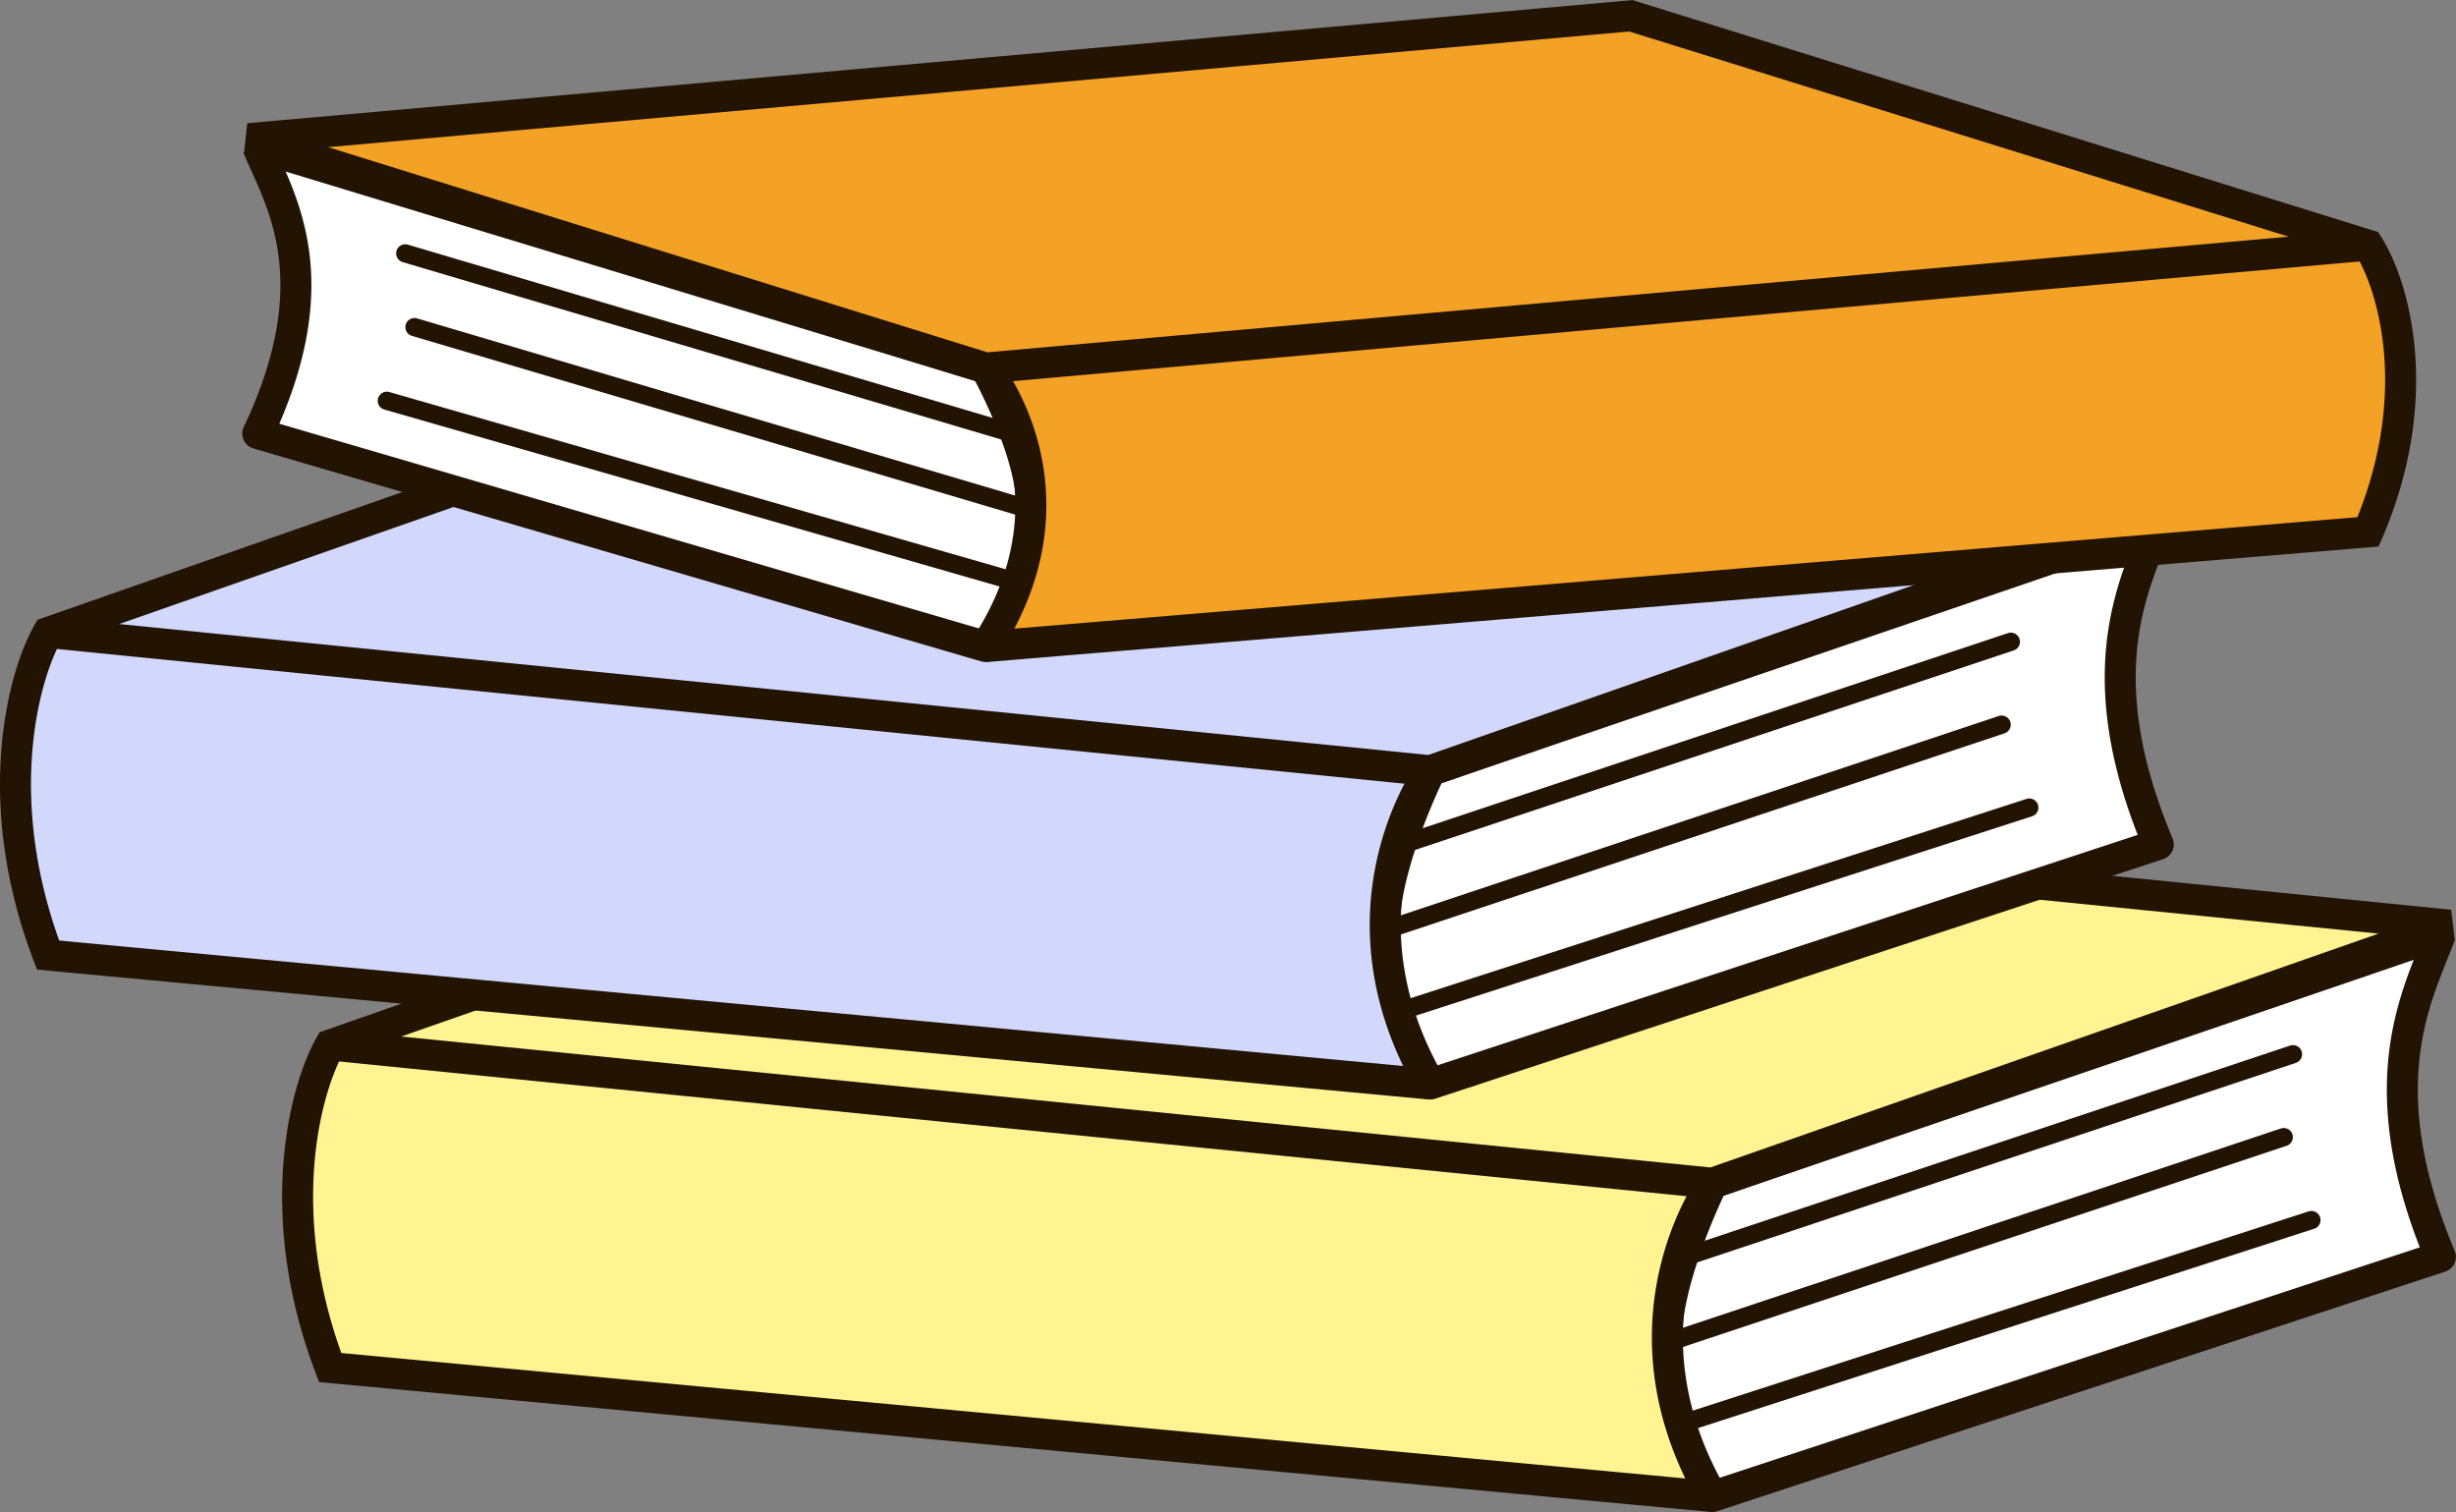 <svg fill="none" xmlns="http://www.w3.org/2000/svg" viewBox="0.4 8.53 134.7 82.92"><rect x="0.4" y="8.53" width="134.7" height="82.92" fill="#808080" stroke="none"/><path d="M134.246 77.46c-4.043-9.602-1.18-14.488 0-17.688L94.32 73.416s-2.527 5.094-2.527 8.592c0 3.497 1.01 6.57 2.527 8.592l39.926-13.14Z" fill="#fff"/><path d="m134.246 59.772.797.293-1.072-1.098.275.805Zm0 17.688.265.808a.848.848 0 0 0 .518-1.137l-.783.33ZM94.32 90.6l-.68.51a.85.85 0 0 0 .946.298l-.266-.807Zm0-17.183-.275-.804-.486.427.761.377Zm39.128-13.94c-.557 1.512-1.63 3.683-2.004 6.631-.379 2.987-.054 6.759 2.018 11.682l1.567-.66c-1.97-4.679-2.235-8.15-1.898-10.808.342-2.695 1.29-4.567 1.912-6.257l-1.595-.587Zm.532 17.176-39.926 13.14.532 1.615 39.925-13.14-.531-1.615Zm-39.385-2.431 39.925-13.646-.549-1.609-39.926 13.646.55 1.609ZM95 90.09c-1.387-1.85-2.357-4.735-2.357-8.082h-1.7c0 3.647 1.052 6.908 2.697 9.102L95 90.09Zm-2.357-8.082c0-1.589.585-3.617 1.21-5.313a35.027 35.027 0 0 1 1.204-2.85l.019-.04a.982.982 0 0 0 .005-.009v-.002l-.76-.378-.763-.377v.001l-.002.004a1.014 1.014 0 0 0-.006.013l-.023.046-.084.176a36.697 36.697 0 0 0-1.184 2.828c-.637 1.724-1.316 3.992-1.316 5.9h1.7Z" fill="#221302"/><path d="m92.803 86.56 34.367-11.119m-34.873 6.57 33.356-11.118" stroke="#221302" stroke-linecap="round"/><path d="M18.509 65.839 58.94 51.688l75.81 7.58L94.318 73.42s-5.559 7.58 0 17.183l-75.81-7.075c-3.234-8.491-1.347-15.33 0-17.69Z" fill="#FFF392"/><path d="m58.94 51.688.085-.846-.188-.019-.178.062.281.803Zm-40.43 14.15-.281-.802-.3.105-.157.276.738.422Zm116.241-6.57.281.803-.197-1.648-.084.845ZM18.509 83.528l-.795.302.189.495.527.049.079-.846Zm75.81 7.075-.08.846.815-1.272-.736.426Zm-35.66-39.718-40.43 14.151.561 1.605L59.221 52.49l-.561-1.605Zm-40.235 15.8 75.81 7.58.169-1.691-75.81-7.581-.169 1.691Zm76.175 7.537L135.03 60.07l-.562-1.605-40.432 14.151.562 1.605Zm40.235-15.8-75.81-7.58-.168 1.691 75.809 7.581.169-1.691ZM17.771 65.418c-1.475 2.58-3.381 9.686-.057 18.413l1.589-.605c-3.144-8.254-1.277-14.828-.056-16.965l-1.476-.843Zm.659 18.957 75.81 7.075.157-1.692-75.81-7.076-.157 1.693Zm76.624 5.803c-2.657-4.59-2.646-8.661-1.991-11.58.33-1.467.823-2.649 1.232-3.46.205-.405.387-.716.516-.923a7.218 7.218 0 0 1 .185-.282l.008-.01v-.001l-.686-.501a47.748 47.748 0 0 0-.686-.502l-.003.003c0 .002-.003.004-.005.007l-.016.023a8.683 8.683 0 0 0-.24.363c-.152.246-.36.602-.59 1.057-.46.91-1.008 2.224-1.374 3.853-.734 3.272-.723 7.792 2.178 12.805l1.472-.852Z" fill="#221302"/><path d="m92.803 77.464 33.356-11.118" stroke="#221302" stroke-linecap="round"/><path d="M118.773 54.84c-4.042-9.603-1.179-14.489 0-17.69L78.848 50.796s-2.528 5.094-2.528 8.592c0 3.497 1.011 6.57 2.527 8.592l39.926-13.14Z" fill="#fff"/><path d="m118.773 37.15.798.294-1.073-1.098.275.804Zm0 17.69.266.807a.851.851 0 0 0 .517-1.137l-.783.33ZM78.847 67.98l-.68.51a.85.85 0 0 0 .946.297l-.266-.807Zm0-17.184-.274-.804-.487.426.761.378Zm39.128-13.94c-.557 1.512-1.629 3.683-2.003 6.631-.379 2.986-.055 6.759 2.017 11.682l1.567-.66c-1.969-4.679-2.235-8.15-1.898-10.808.342-2.695 1.29-4.568 1.913-6.257l-1.596-.588Zm.532 17.176-39.925 13.14.531 1.615 39.926-13.14-.532-1.615ZM79.122 51.6l39.926-13.645-.55-1.609-39.925 13.646.55 1.608Zm.405 15.87c-1.387-1.85-2.357-4.735-2.357-8.082h-1.7c0 3.647 1.052 6.908 2.697 9.102l1.36-1.02Zm-2.357-8.082c0-1.589.585-3.617 1.211-5.313a35.164 35.164 0 0 1 1.203-2.85l.02-.04.004-.01v-.001h.001l-.761-.378a336.385 336.385 0 0 0-.762-.377v.001l-.003.004a.565.565 0 0 1-.006.012l-.023.047-.084.175c-.071.152-.173.37-.294.643a36.833 36.833 0 0 0-.89 2.185c-.637 1.725-1.316 3.993-1.316 5.902h1.7Z" fill="#221302"/><path d="m77.33 63.939 34.367-11.119m-34.873 6.57 33.356-11.118" stroke="#221302" stroke-linecap="round"/><path d="m3.036 43.218 40.432-14.152 75.809 7.581-40.432 14.151s-5.558 7.581 0 17.184L3.036 60.906c-3.235-8.49-1.348-15.33 0-17.688Z" fill="#D1D8FC"/><path d="m43.468 29.066.084-.845-.187-.02-.178.063.28.802ZM3.036 43.218l-.28-.803-.3.105-.158.276.738.422Zm116.241-6.57.281.802-.196-1.648-.085.845ZM3.036 60.905l-.794.303.188.494.527.05.079-.847Zm75.81 7.076-.08.846.815-1.272-.736.426Zm-35.66-39.718L2.757 42.415l.56 1.605L43.75 29.869l-.562-1.605Zm-40.235 15.8 75.81 7.58.169-1.691-75.81-7.581-.169 1.691ZM79.126 51.6l40.432-14.151-.562-1.605-40.431 14.151.561 1.605Zm40.236-15.8-75.81-7.58-.169 1.691 75.81 7.581.169-1.691ZM2.298 42.797c-1.474 2.58-3.381 9.686-.056 18.413l1.588-.605C.686 52.35 2.553 45.776 3.774 43.639l-1.476-.843Zm.659 18.957 75.81 7.075.157-1.692-75.81-7.076-.157 1.693Zm76.624 5.803c-2.657-4.59-2.646-8.661-1.99-11.58a15.009 15.009 0 0 1 1.232-3.46 11.72 11.72 0 0 1 .664-1.152 5.403 5.403 0 0 1 .045-.064s-.001.001-.687-.502a63.395 63.395 0 0 0-.686-.501l-.002.003-.005.007-.016.023a5.854 5.854 0 0 0-.24.363c-.153.245-.361.602-.591 1.057-.46.91-1.008 2.224-1.373 3.853-.735 3.272-.724 7.792 2.178 12.805l1.471-.852Z" fill="#221302"/><path d="m77.33 54.843 33.356-11.118" stroke="#221302" stroke-linecap="round"/><path d="M14.54 32.307c4.042-8.535 1.179-12.878 0-15.723l39.925 12.13s2.527 4.528 2.527 7.637c0 3.108-1.01 5.84-2.527 7.637L14.54 32.308Z" fill="#fff"/><path d="m14.54 16.584-.786.325 1.033-1.138-.247.813Zm0 15.723-.24.816a.85.85 0 0 1-.529-1.18l.769.364Zm39.925 11.68.65.549a.85.85 0 0 1-.889.267l.24-.815Zm0-15.274.247-.813.495.4-.742.413ZM15.325 16.26c.549 1.325 1.636 3.284 2.014 5.933.385 2.694.052 6.081-2.031 10.48l-1.537-.728c1.96-4.138 2.216-7.19 1.885-9.512-.338-2.368-1.272-4.002-1.902-5.523l1.57-.65Zm-.547 15.233 39.926 11.68-.477 1.632L14.3 33.123l.477-1.632Zm39.44-1.965-39.925-12.13.494-1.626L54.712 27.9l-.494 1.626Zm-.402 13.913c1.37-1.625 2.326-4.154 2.326-7.09h1.7c0 3.283-1.065 6.216-2.727 8.186l-1.3-1.096Zm2.326-7.09c0-1.374-.572-3.15-1.198-4.658a29.226 29.226 0 0 0-1.197-2.52l-.019-.035a.555.555 0 0 0-.005-.01l.742-.413a339.066 339.066 0 0 1 .743-.413l.002.003a.493.493 0 0 0 .007.012l.023.042.084.157a30.872 30.872 0 0 1 1.19 2.525c.637 1.534 1.328 3.577 1.328 5.31h-1.7Z" fill="#221302"/><path d="M55.982 40.393 21.615 30.51m34.873 5.842L23.132 26.47" stroke="#221302" stroke-linecap="round"/><path d="M130.277 21.975 89.845 9.396l-75.81 6.74 40.432 12.578s5.559 6.739 0 15.274l75.81-6.29c3.234-7.547 1.347-13.626 0-15.723Z" fill="#F4A226"/><path d="m89.845 9.396-.075-.846.167-.015.16.05-.252.811Zm40.432 12.58.252-.812.295.091.168.26-.715.46Zm-116.242-5.84-.252.81.177-1.658.075.847Zm116.242 21.563.781.334-.202.47-.509.043-.07-.847Zm-75.81 6.29.07.846-.782-1.31.712.463Zm35.63-35.404 40.432 12.579-.505 1.623-40.432-12.579.505-1.623Zm40.255 14.237-75.81 6.739-.15-1.694L130.2 21.13l.151 1.693Zm-76.138 6.704-40.431-12.58.505-1.623 40.432 12.58-.505 1.623ZM13.96 15.288 89.77 8.55l.15 1.693-75.81 6.739-.15-1.694Zm117.032 6.228c1.498 2.33 3.413 8.707.066 16.517l-1.563-.67c3.122-7.283 1.264-13.066.067-14.928l1.43-.92Zm-.645 17.03-75.81 6.29-.14-1.695 75.809-6.29.141 1.695Zm-76.592 4.978c2.634-4.045 2.617-7.615 1.972-10.166a12.312 12.312 0 0 0-1.217-3.038 10.057 10.057 0 0 0-.657-1.012 2.983 2.983 0 0 0-.035-.045l-.007-.01h-.001v.001l.657-.54.656-.54h.001l.002.003a.57.57 0 0 1 .006.007l.016.02.055.071c.046.06.11.146.188.257.155.22.365.54.597.949a14.013 14.013 0 0 1 1.388 3.461c.745 2.952.727 7.02-2.197 11.51l-1.424-.928Z" fill="#221302"/><path d="m55.982 32.31-33.356-9.884" stroke="#221302" stroke-linecap="round"/></svg>